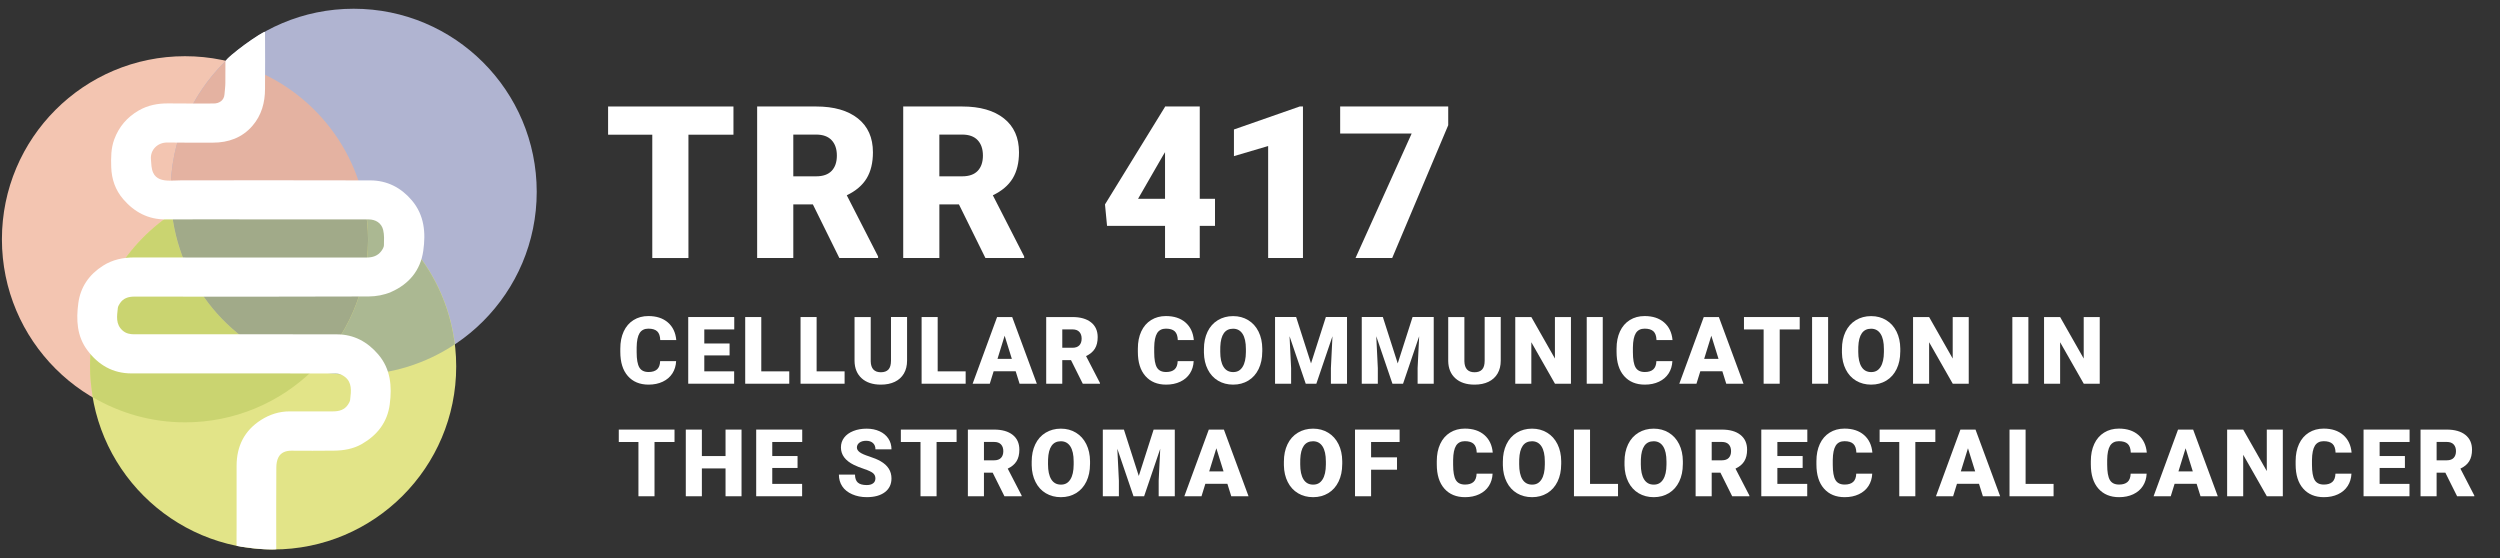 <?xml version="1.0" encoding="UTF-8"?>
<svg xmlns="http://www.w3.org/2000/svg" viewBox="0 0 1759.3 392.86">
  <rect x="0" y="0" width="1759.3" height="392.86" fill="#333333" stroke="none"/>
  <defs>
    <style>
      .cls-1 {
        fill: #b3a297;
      }

      .cls-2 {
        fill: #9eae86;
      }

      .cls-3 {
        fill: #f3c5b1;
      }

      .cls-4 {
        fill: #fff;
      }

      .cls-5 {
        fill: #e4b2a1;
      }

      .cls-6 {
        fill: #e2e488;
      }

      .cls-7 {
        fill: #cec975;
      }

      .cls-8 {
        fill: #b0b4d1;
      }

      .cls-9 {
        fill: #abb892;
      }

      .cls-10 {
        fill: #cad470;
      }

      .cls-11 {
        fill: #ecba95;
      }

      .cls-12 {
        fill: #a1aa89;
      }
    </style>
  </defs>
  <g id="Logo_Base" data-name="Logo Base">
    <g>
      <path class="cls-3" d="M130.18,297.21c71.15,0,128.83-57.68,128.83-128.83S201.33,39.55,130.18,39.55,1.35,97.23,1.35,168.38s57.68,128.83,128.83,128.83"/>
      <path class="cls-8" d="M248.87,263.81c71.15,0,128.83-57.68,128.83-128.83S320.02,6.15,248.87,6.15,120.04,63.83,120.04,134.98s57.68,128.83,128.83,128.83"/>
      <path class="cls-6" d="M192.21,386.68c71.15,0,128.83-57.68,128.83-128.83s-57.68-128.83-128.83-128.83S63.38,186.7,63.38,257.85s57.68,128.83,128.83,128.83"/>
      <path class="cls-5" d="M120.97,150.49c-.61-5.08-.93-10.26-.93-15.51,0-36.12,14.9-68.72,38.84-92.11,50.36,11.48,89.52,52.37,98.28,103.69-19.07-11.16-41.27-17.55-64.96-17.55-26.34,0-50.84,7.9-71.24,21.47"/>
      <path class="cls-11" d="M120.97,150.49h0c20.41-13.57,44.9-21.47,71.24-21.47,23.69,0,45.89,6.4,64.96,17.55,0,0,0,.02,0,.03-18.87-11.06-40.82-17.45-64.25-17.58-.02,0-.03,0-.05,0-.04,0-.08,0-.11,0-.05,0-.09,0-.14,0-.02,0-.04,0-.06,0-.04,0-.08,0-.12,0-.02,0-.03,0-.05,0h-.17s0,0,0,0h-.19s-.03,0-.05,0c-.05,0-.1,0-.14,0-.01,0-.04,0-.05,0-.06,0-.13,0-.18,0-.02,0-.02,0-.04,0-.05,0-.1,0-.15,0-.02,0-.05,0-.07,0-.04,0-.08,0-.11,0-.03,0-.05,0-.08,0-.03,0-.06,0-.1,0-.06,0-.12,0-.18,0-.02,0-.04,0-.05,0-.04,0-.09,0-.13,0,0,0-.02,0-.02,0-25.75.3-49.68,8.16-69.69,21.47"/>
      <path class="cls-10" d="M130.18,297.21c-23.67,0-45.77-6.49-64.83-17.62-1.21-7.08-1.97-14.31-1.97-21.74,0-44.81,22.88-84.27,57.59-107.35,3.23,26.86,14.73,51.16,31.88,70.3,17.47,19.57,40.83,33.77,67.3,39.8-23.22,22.66-54.96,36.62-89.97,36.62"/>
      <path class="cls-7" d="M152.85,220.79c-17.15-19.14-28.66-43.44-31.88-70.3,20.01-13.3,43.93-21.16,69.69-21.47-25.72.31-49.6,8.18-69.6,21.46,3.23,26.84,14.69,51.15,31.79,70.31M190.68,129.03s.09,0,.13,0c-.04,0-.09,0-.13,0M190.86,129.03c.06,0,.12,0,.18,0-.06,0-.12,0-.18,0M191.14,129.02s.05,0,.08,0c-.03,0-.05,0-.08,0M191.34,129.02s.05,0,.07,0c-.03,0-.05,0-.07,0M192.92,129.02s-.03,0-.05,0c.02,0,.03,0,.05,0M191.55,129.02s.02,0,.04,0c-.01,0-.03,0-.04,0M192.76,129.02s-.1,0-.14,0c.05,0,.09,0,.14,0M191.78,129.02s.03,0,.05,0c-.02,0-.03,0-.05,0M192.55,129.02s-.08,0-.12,0c.04,0,.08,0,.12,0M191.97,129.02s.03,0,.05,0c-.02,0-.03,0-.05,0M192.38,129.02h-.17.17"/>
      <path class="cls-9" d="M248.87,263.81c-9.87,0-19.49-1.11-28.72-3.22,23.78-23.21,38.63-55.56,38.86-91.36h0v-.21h0c0-.08,0-.13,0-.2v-.45h0c0-7.43-.63-14.7-1.84-21.78,33.93,19.89,57.93,54.88,62.85,95.75-20.4,13.54-44.84,21.47-71.15,21.47"/>
      <path class="cls-1" d="M259.01,169.24h0s0,0,0,0M259.01,169.03h0s0,0,0,0M259.01,168.83v-.03.03M259.01,168.64v-.05.05M259.01,168.38c0-7.42-.77-14.66-1.97-21.74-18.87-11.03-40.72-17.5-64.12-17.62,23.44.13,45.38,6.52,64.25,17.58,1.21,7.08,1.84,14.36,1.84,21.78h0M190.66,129.03s.02,0,.02,0c0,0-.02,0-.02,0M190.81,129.03s.03,0,.05,0c-.02,0-.04,0-.05,0M191.05,129.02s.06,0,.1,0c-.03,0-.06,0-.1,0M191.22,129.02s.08,0,.11,0c-.04,0-.07,0-.11,0M191.41,129.02c.05,0,.1,0,.15,0-.05,0-.1,0-.15,0M192.87,129.02s-.08,0-.11,0c.04,0,.08,0,.11,0M191.59,129.02c.06,0,.12,0,.18,0-.06,0-.13,0-.18,0M192.61,129.02s-.04,0-.06,0c.03,0,.04,0,.06,0M191.83,129.02s.1,0,.14,0c-.05,0-.09,0-.14,0M192.44,129.02s-.04,0-.05,0c.02,0,.03,0,.05,0M192.02,129.02h.19s0,0,0,0h-.19"/>
      <path class="cls-2" d="M220.15,260.59c-26.47-6.03-49.83-20.23-67.3-39.8,17.49,19.52,40.86,33.67,67.32,39.7,23.75-23.21,38.61-55.48,38.84-91.25-.23,35.8-15.08,68.15-38.86,91.36M259.01,169.23v-.2.2M259.01,169.02c0-.06,0-.12,0-.19,0,.06,0,.12,0,.19M259.01,168.8v-.17.17M259.01,168.59v-.21h0v.21"/>
      <path class="cls-12" d="M220.17,260.49c-26.46-6.03-49.82-20.18-67.32-39.7-17.1-19.16-28.56-43.47-31.79-70.31,19.99-13.27,43.88-21.15,69.6-21.46,0,0,.02,0,.02,0,.04,0,.09,0,.13,0,.02,0,.03,0,.05,0,.06,0,.12,0,.18,0,.03,0,.07,0,.1,0,.03,0,.05,0,.08,0,.04,0,.07,0,.11,0,.03,0,.05,0,.07,0,.05,0,.1,0,.15,0,.01,0,.03,0,.04,0,.06,0,.12,0,.18,0,.02,0,.03,0,.05,0,.05,0,.09,0,.14,0,.02,0,.03,0,.05,0h.36s.03,0,.05,0c.03,0,.08,0,.12,0,.02,0,.04,0,.06,0,.05,0,.1,0,.14,0,.04,0,.08,0,.11,0,.02,0,.03,0,.05,0,23.4.13,45.25,6.6,64.12,17.62,1.21,7.08,1.97,14.31,1.97,21.74v.45c0,.06,0,.12,0,.19h0v.21h0c-.23,35.79-15.09,68.05-38.84,91.26"/>
      <path class="cls-4" d="M186.5,22.54c.16,15.42.02,26.39,0,39.97,0,9.66-2.44,18.65-8.89,26.08-7.23,8.33-16.85,11.8-27.85,11.8-18.54,0-13.41.07-31.95-.1-7.21-.07-12.08,5.43-11.61,11.64.25,3.24.27,6.73,1.57,9.59,2.08,4.6,6.74,5.57,11.48,5.61,2.84.02,5.68-.23,8.52-.23,52.17-.02,80.67-.09,132.84.05,11.86.03,21.64,5.1,29.22,14.06,8.84,10.46,9.84,22.8,8.03,35.52-1.96,13.75-10.06,23.42-22.7,28.96-4.8,2.1-10.48,3.12-15.77,3.14-54.93.22-109.85.16-164.78.09-4.37,0-7.92,1.15-10.3,4.86-.63.98-1.29,2.1-1.4,3.21-.57,5.59-1.68,11.33,3.37,15.81,2.4,2.13,5.23,2.65,8.3,2.65,15.35-.01,30.7,0,46.05,0,40.1,0,56.52-.06,96.62.04,11.85.03,21.36,5.3,28.86,14.04,8.86,10.31,9.81,22.61,8.15,35.28-1.64,12.46-8.69,21.55-19.52,27.8-6.06,3.5-12.9,4.67-19.83,4.72-17.85.15-12.03.07-29.88.03-3.91,0-7.29,1.24-9.08,4.63-1.09,2.07-1.47,4.7-1.49,7.08-.13,15.45-.09,42.24-.06,57.69-7,.76-27.9-1.9-27.92-2.59-.08-3.63.02-8.94.02-12.58,0-12.05-.03-31.62,0-43.68.04-13.68,5.41-24.68,17.24-32.21,6.1-3.88,12.81-6.02,20.16-6.01,18.02.02,12.37.02,30.39,0,4.3,0,8.2-1.01,10.68-4.87.63-.98,1.28-2.09,1.42-3.21.82-6.48,1.38-12.23-3.63-16.17-2.01-1.58-4.2-2.48-6.8-2.45-3.88.03-7.76,0-11.64,0-51.82,0-79.98.02-131.8-.02-13.16,0-23.27-5.97-30.93-16.15-7.53-10.01-8.04-21.54-6.48-33.27,1.52-11.44,7.65-20.19,17.41-26.39,6.64-4.22,14-5.8,21.95-5.79,54.5.11,108.99.06,163.49.05,4.23,0,8-1.14,10.52-4.74.81-1.15,1.67-2.57,1.7-3.89.09-3.6.3-7.33-.54-10.78-1.19-4.86-5.23-7.41-10.33-7.42-11.64-.04-23.28-.01-34.92-.02h-50.45c-26.99,0-30.31-.09-57.3.04-12.4.06-22.07-5.17-29.87-14.18-5.59-6.46-8.23-14.17-8.5-22.61-.21-6.61-.22-13.2,2.15-19.59,3.27-8.82,8.98-15.53,17.16-20.27,6.45-3.73,13.42-5.06,20.86-5,18.54.13,13.41.07,31.95.06,3.95,0,7.28-2.24,7.58-6.37.2-2.7.61-5.4.62-8.09.02-5.4-.03-9.88.05-15.1.04-2.9,27.8-22.46,27.82-20.76"/>
    </g>
  </g>
  <g id="Typo">
    <g>
      <path class="cls-4" d="M475.8,254.14c-.15,3.27-1.03,6.15-2.64,8.65s-3.87,4.44-6.78,5.82c-2.91,1.38-6.24,2.06-9.97,2.06-6.17,0-11.02-2.01-14.57-6.03s-5.32-9.69-5.32-17.02v-2.32c0-4.6.8-8.62,2.4-12.07,1.6-3.45,3.9-6.11,6.91-7.99,3.01-1.88,6.49-2.82,10.44-2.82,5.69,0,10.27,1.5,13.73,4.5,3.46,3,5.42,7.13,5.9,12.39h-11.28c-.09-2.86-.81-4.91-2.16-6.16s-3.42-1.87-6.19-1.87-4.88,1.05-6.19,3.16c-1.31,2.11-2,5.47-2.06,10.09v3.32c0,5.01.63,8.58,1.89,10.73s3.42,3.22,6.49,3.22c2.6,0,4.59-.61,5.96-1.84,1.37-1.22,2.11-3.17,2.19-5.83h11.25Z"/>
      <path class="cls-4" d="M513.42,250.11h-17.79v11.21h21.01v8.7h-32.32v-46.92h32.39v8.73h-21.08v9.89h17.79v8.38Z"/>
      <path class="cls-4" d="M535.73,261.33h19.69v8.7h-31v-46.92h11.31v38.22Z"/>
      <path class="cls-4" d="M574.67,261.33h19.69v8.7h-31v-46.92h11.31v38.22Z"/>
      <path class="cls-4" d="M638.32,223.1v30.71c0,3.48-.74,6.49-2.22,9.04-1.48,2.54-3.61,4.48-6.38,5.82s-6.05,2-9.83,2c-5.72,0-10.22-1.48-13.5-4.45s-4.96-7.03-5.03-12.18v-30.94h11.38v31.16c.13,5.13,2.51,7.7,7.15,7.7,2.34,0,4.11-.64,5.32-1.93,1.2-1.29,1.8-3.38,1.8-6.28v-30.65h11.31Z"/>
      <path class="cls-4" d="M659.86,261.33h19.69v8.7h-31v-46.92h11.31v38.22Z"/>
      <path class="cls-4" d="M714.75,261.26h-15.5l-2.71,8.77h-12.08l17.21-46.92h10.63l17.34,46.92h-12.15l-2.74-8.77ZM701.96,252.53h10.09l-5.06-16.27-5.03,16.27Z"/>
      <path class="cls-4" d="M753.66,253.43h-6.12v16.6h-11.31v-46.92h18.47c5.56,0,9.91,1.23,13.05,3.7,3.14,2.47,4.71,5.96,4.71,10.46,0,3.26-.66,5.97-1.98,8.11-1.32,2.15-3.39,3.88-6.2,5.21l9.8,18.95v.48h-12.12l-8.28-16.6ZM747.54,244.73h7.15c2.15,0,3.77-.57,4.85-1.7,1.08-1.13,1.63-2.71,1.63-4.73s-.55-3.61-1.64-4.77-2.71-1.73-4.83-1.73h-7.15v12.92Z"/>
      <path class="cls-4" d="M840.01,254.14c-.15,3.27-1.03,6.15-2.64,8.65s-3.87,4.44-6.78,5.82c-2.91,1.38-6.24,2.06-9.97,2.06-6.17,0-11.02-2.01-14.57-6.03s-5.32-9.69-5.32-17.02v-2.32c0-4.6.8-8.62,2.4-12.07,1.6-3.45,3.9-6.11,6.91-7.99,3.01-1.88,6.49-2.82,10.44-2.82,5.69,0,10.27,1.5,13.73,4.5,3.46,3,5.42,7.13,5.9,12.39h-11.28c-.09-2.86-.81-4.91-2.16-6.16s-3.42-1.87-6.19-1.87-4.88,1.05-6.19,3.16-2,5.47-2.06,10.09v3.32c0,5.01.63,8.58,1.88,10.73,1.26,2.15,3.42,3.22,6.49,3.22,2.6,0,4.59-.61,5.96-1.84s2.11-3.17,2.19-5.83h11.25Z"/>
      <path class="cls-4" d="M888.27,247.53c0,4.58-.85,8.63-2.55,12.15s-4.11,6.24-7.23,8.14c-3.13,1.9-6.69,2.85-10.68,2.85s-7.54-.92-10.63-2.76c-3.09-1.84-5.51-4.46-7.23-7.88-1.73-3.42-2.64-7.34-2.72-11.76v-2.64c0-4.6.84-8.65,2.53-12.17,1.69-3.51,4.1-6.23,7.25-8.14s6.73-2.87,10.75-2.87,7.52.95,10.63,2.84,5.54,4.58,7.27,8.07c1.73,3.49,2.6,7.49,2.63,12v2.16ZM876.76,245.57c0-4.66-.78-8.2-2.34-10.62-1.56-2.42-3.79-3.63-6.69-3.63-5.67,0-8.67,4.25-8.99,12.76l-.03,3.45c0,4.6.76,8.13,2.29,10.6s3.79,3.71,6.8,3.71,5.06-1.21,6.61-3.64,2.33-5.92,2.35-10.47v-2.16Z"/>
      <path class="cls-4" d="M912.12,223.1l10.47,32.65,10.44-32.65h14.89v46.92h-11.34v-10.96l1.1-22.43-11.34,33.39h-7.48l-11.38-33.42,1.1,22.46v10.96h-11.31v-46.92h14.86Z"/>
      <path class="cls-4" d="M973.14,223.1l10.47,32.65,10.44-32.65h14.89v46.92h-11.34v-10.96l1.1-22.43-11.34,33.39h-7.48l-11.38-33.42,1.1,22.46v10.96h-11.31v-46.92h14.86Z"/>
      <path class="cls-4" d="M1056.1,223.1v30.71c0,3.48-.74,6.49-2.22,9.04-1.48,2.54-3.61,4.48-6.38,5.82s-6.05,2-9.83,2c-5.71,0-10.22-1.48-13.5-4.45s-4.96-7.03-5.03-12.18v-30.94h11.38v31.16c.13,5.13,2.51,7.7,7.15,7.7,2.34,0,4.11-.64,5.32-1.93s1.8-3.38,1.8-6.28v-30.65h11.31Z"/>
      <path class="cls-4" d="M1105.51,270.03h-11.25l-16.63-29.2v29.2h-11.31v-46.92h11.31l16.6,29.2v-29.2h11.28v46.92Z"/>
      <path class="cls-4" d="M1127.89,270.03h-11.28v-46.92h11.28v46.92Z"/>
      <path class="cls-4" d="M1176.88,254.14c-.15,3.27-1.03,6.15-2.64,8.65s-3.87,4.44-6.78,5.82c-2.91,1.38-6.24,2.06-9.97,2.06-6.17,0-11.02-2.01-14.57-6.03s-5.32-9.69-5.32-17.02v-2.32c0-4.6.8-8.62,2.4-12.07,1.6-3.45,3.9-6.11,6.91-7.99,3.01-1.88,6.49-2.82,10.44-2.82,5.69,0,10.27,1.5,13.73,4.5,3.46,3,5.42,7.13,5.9,12.39h-11.28c-.09-2.86-.81-4.91-2.16-6.16s-3.42-1.87-6.19-1.87-4.88,1.05-6.19,3.16-2,5.47-2.06,10.09v3.32c0,5.01.63,8.58,1.88,10.73,1.26,2.15,3.42,3.22,6.49,3.22,2.6,0,4.59-.61,5.96-1.84s2.11-3.17,2.19-5.83h11.25Z"/>
      <path class="cls-4" d="M1212.05,261.26h-15.5l-2.71,8.77h-12.08l17.21-46.92h10.63l17.34,46.92h-12.15l-2.74-8.77ZM1199.26,252.53h10.09l-5.06-16.27-5.03,16.27Z"/>
      <path class="cls-4" d="M1266.49,231.84h-14.08v38.19h-11.31v-38.19h-13.83v-8.73h39.22v8.73Z"/>
      <path class="cls-4" d="M1286.48,270.03h-11.28v-46.92h11.28v46.92Z"/>
      <path class="cls-4" d="M1337.25,247.53c0,4.58-.85,8.63-2.55,12.15s-4.11,6.24-7.23,8.14c-3.13,1.9-6.69,2.85-10.68,2.85s-7.54-.92-10.63-2.76c-3.09-1.84-5.51-4.46-7.23-7.88-1.73-3.42-2.64-7.34-2.72-11.76v-2.64c0-4.6.84-8.65,2.53-12.17,1.69-3.51,4.1-6.23,7.25-8.14s6.73-2.87,10.75-2.87,7.52.95,10.63,2.84,5.54,4.58,7.27,8.07c1.73,3.49,2.6,7.49,2.63,12v2.16ZM1325.74,245.57c0-4.66-.78-8.2-2.34-10.62-1.56-2.42-3.79-3.63-6.69-3.63-5.67,0-8.67,4.25-8.99,12.76l-.03,3.45c0,4.6.76,8.13,2.29,10.6s3.79,3.71,6.8,3.71,5.06-1.21,6.61-3.64,2.33-5.92,2.35-10.47v-2.16Z"/>
      <path class="cls-4" d="M1385.44,270.03h-11.25l-16.63-29.2v29.2h-11.31v-46.92h11.31l16.6,29.2v-29.2h11.28v46.92Z"/>
      <path class="cls-4" d="M1427.41,270.03h-11.28v-46.92h11.28v46.92Z"/>
      <path class="cls-4" d="M1477.63,270.03h-11.25l-16.63-29.2v29.2h-11.31v-46.92h11.31l16.6,29.2v-29.2h11.28v46.92Z"/>
      <path class="cls-4" d="M474.67,311.04h-14.08v38.19h-11.31v-38.19h-13.83v-8.73h39.22v8.73Z"/>
      <path class="cls-4" d="M521.83,349.23h-11.25v-19.59h-16.66v19.59h-11.31v-46.92h11.31v18.63h16.66v-18.63h11.25v46.92Z"/>
      <path class="cls-4" d="M561.25,329.31h-17.79v11.21h21.01v8.7h-32.32v-46.92h32.39v8.73h-21.08v9.89h17.79v8.38Z"/>
      <path class="cls-4" d="M616.05,336.76c0-1.65-.59-2.94-1.76-3.87-1.17-.92-3.23-1.88-6.17-2.87-2.94-.99-5.35-1.94-7.22-2.87-6.08-2.99-9.12-7.09-9.12-12.31,0-2.6.76-4.89,2.27-6.88s3.66-3.53,6.43-4.64,5.89-1.66,9.35-1.66,6.4.6,9.07,1.8,4.75,2.92,6.24,5.14c1.48,2.22,2.22,4.76,2.22,7.62h-11.28c0-1.91-.59-3.39-1.76-4.45-1.17-1.05-2.76-1.58-4.75-1.58s-3.61.45-4.79,1.34c-1.17.89-1.76,2.03-1.76,3.4,0,1.2.64,2.29,1.93,3.27s3.56,1.99,6.8,3.03c3.24,1.04,5.91,2.16,7.99,3.37,5.07,2.92,7.61,6.95,7.61,12.08,0,4.1-1.55,7.33-4.64,9.67s-7.34,3.51-12.73,3.51c-3.8,0-7.25-.68-10.33-2.05-3.08-1.36-5.4-3.23-6.96-5.61-1.56-2.37-2.34-5.11-2.34-8.2h11.34c0,2.51.65,4.37,1.95,5.56,1.3,1.19,3.41,1.79,6.33,1.79,1.87,0,3.35-.4,4.43-1.21,1.08-.8,1.63-1.94,1.63-3.4Z"/>
      <path class="cls-4" d="M673.17,311.04h-14.08v38.19h-11.31v-38.19h-13.83v-8.73h39.22v8.73Z"/>
      <path class="cls-4" d="M698.54,332.63h-6.12v16.6h-11.31v-46.92h18.47c5.56,0,9.91,1.23,13.05,3.7,3.14,2.47,4.71,5.96,4.71,10.46,0,3.26-.66,5.97-1.98,8.11-1.32,2.15-3.39,3.88-6.2,5.21l9.8,18.95v.48h-12.12l-8.28-16.6ZM692.42,323.93h7.15c2.15,0,3.77-.57,4.85-1.7,1.08-1.13,1.63-2.71,1.63-4.73s-.55-3.61-1.64-4.77-2.71-1.73-4.83-1.73h-7.15v12.92Z"/>
      <path class="cls-4" d="M767.06,326.73c0,4.58-.85,8.63-2.55,12.15-1.7,3.52-4.11,6.24-7.23,8.14-3.13,1.9-6.69,2.85-10.68,2.85s-7.54-.92-10.63-2.76c-3.09-1.84-5.51-4.46-7.23-7.88-1.73-3.42-2.64-7.34-2.72-11.76v-2.64c0-4.6.84-8.65,2.53-12.17,1.69-3.51,4.1-6.23,7.25-8.14,3.15-1.91,6.73-2.87,10.75-2.87s7.52.95,10.63,2.84c3.11,1.89,5.54,4.58,7.27,8.07,1.73,3.49,2.6,7.49,2.63,12v2.16ZM755.56,324.77c0-4.66-.78-8.2-2.34-10.62-1.56-2.42-3.79-3.63-6.69-3.63-5.67,0-8.67,4.25-8.99,12.76l-.03,3.45c0,4.6.76,8.13,2.29,10.6,1.53,2.47,3.79,3.71,6.8,3.71s5.06-1.21,6.61-3.64,2.33-5.92,2.35-10.47v-2.16Z"/>
      <path class="cls-4" d="M790.92,302.3l10.47,32.65,10.44-32.65h14.89v46.92h-11.34v-10.96l1.1-22.43-11.34,33.39h-7.48l-11.38-33.42,1.1,22.46v10.96h-11.31v-46.92h14.86Z"/>
      <path class="cls-4" d="M863.73,340.46h-15.5l-2.71,8.77h-12.08l17.21-46.92h10.63l17.34,46.92h-12.15l-2.74-8.77ZM850.94,331.73h10.09l-5.06-16.27-5.03,16.27Z"/>
      <path class="cls-4" d="M944.54,326.73c0,4.58-.85,8.63-2.55,12.15s-4.11,6.24-7.23,8.14c-3.13,1.9-6.69,2.85-10.68,2.85s-7.54-.92-10.63-2.76c-3.09-1.84-5.51-4.46-7.23-7.88-1.73-3.42-2.64-7.34-2.72-11.76v-2.64c0-4.6.84-8.65,2.53-12.17,1.69-3.51,4.1-6.23,7.25-8.14s6.73-2.87,10.75-2.87,7.52.95,10.63,2.84,5.54,4.58,7.27,8.07c1.73,3.49,2.6,7.49,2.63,12v2.16ZM933.04,324.77c0-4.66-.78-8.2-2.34-10.62-1.56-2.42-3.79-3.63-6.69-3.63-5.67,0-8.67,4.25-8.99,12.76l-.03,3.45c0,4.6.76,8.13,2.29,10.6s3.79,3.71,6.8,3.71,5.06-1.21,6.61-3.64,2.33-5.92,2.35-10.47v-2.16Z"/>
      <path class="cls-4" d="M983.1,330.54h-18.24v18.69h-11.31v-46.92h31.39v8.73h-20.08v10.8h18.24v8.7Z"/>
      <path class="cls-4" d="M1050.37,333.34c-.15,3.27-1.03,6.15-2.64,8.65s-3.87,4.44-6.78,5.82c-2.91,1.38-6.24,2.06-9.97,2.06-6.17,0-11.02-2.01-14.57-6.03s-5.32-9.69-5.32-17.02v-2.32c0-4.6.8-8.62,2.4-12.07,1.6-3.45,3.9-6.11,6.91-7.99,3.01-1.88,6.49-2.82,10.44-2.82,5.69,0,10.27,1.5,13.73,4.5,3.46,3,5.42,7.13,5.9,12.39h-11.28c-.09-2.86-.81-4.91-2.16-6.16s-3.42-1.87-6.19-1.87-4.88,1.05-6.19,3.16-2,5.47-2.06,10.09v3.32c0,5.01.63,8.58,1.88,10.73,1.26,2.15,3.42,3.22,6.49,3.22,2.6,0,4.59-.61,5.96-1.84s2.11-3.17,2.19-5.83h11.25Z"/>
      <path class="cls-4" d="M1098.63,326.73c0,4.58-.85,8.63-2.55,12.15s-4.11,6.24-7.23,8.14c-3.13,1.9-6.69,2.85-10.68,2.85s-7.54-.92-10.63-2.76c-3.09-1.84-5.51-4.46-7.23-7.88-1.73-3.42-2.64-7.34-2.72-11.76v-2.64c0-4.6.84-8.65,2.53-12.17,1.69-3.51,4.1-6.23,7.25-8.14s6.73-2.87,10.75-2.87,7.52.95,10.63,2.84,5.54,4.58,7.27,8.07c1.73,3.49,2.6,7.49,2.63,12v2.16ZM1087.12,324.77c0-4.66-.78-8.2-2.34-10.62-1.56-2.42-3.79-3.63-6.69-3.63-5.67,0-8.67,4.25-8.99,12.76l-.03,3.45c0,4.6.76,8.13,2.29,10.6s3.79,3.71,6.8,3.71,5.06-1.21,6.61-3.64,2.33-5.92,2.35-10.47v-2.16Z"/>
      <path class="cls-4" d="M1118.94,340.53h19.69v8.7h-31v-46.92h11.31v38.22Z"/>
      <path class="cls-4" d="M1184.24,326.73c0,4.58-.85,8.63-2.55,12.15s-4.11,6.24-7.23,8.14c-3.13,1.9-6.69,2.85-10.68,2.85s-7.54-.92-10.63-2.76c-3.09-1.84-5.51-4.46-7.23-7.88-1.73-3.42-2.64-7.34-2.72-11.76v-2.64c0-4.6.84-8.65,2.53-12.17,1.69-3.51,4.1-6.23,7.25-8.14s6.73-2.87,10.75-2.87,7.52.95,10.63,2.84,5.54,4.58,7.27,8.07c1.73,3.49,2.6,7.49,2.63,12v2.16ZM1172.73,324.77c0-4.66-.78-8.2-2.34-10.62-1.56-2.42-3.79-3.63-6.69-3.63-5.67,0-8.67,4.25-8.99,12.76l-.03,3.45c0,4.6.76,8.13,2.29,10.6s3.79,3.71,6.8,3.71,5.06-1.21,6.61-3.64,2.33-5.92,2.35-10.47v-2.16Z"/>
      <path class="cls-4" d="M1210.67,332.63h-6.12v16.6h-11.31v-46.92h18.47c5.56,0,9.92,1.23,13.05,3.7s4.71,5.96,4.71,10.46c0,3.26-.66,5.97-1.98,8.11-1.32,2.15-3.39,3.88-6.2,5.21l9.8,18.95v.48h-12.12l-8.28-16.6ZM1204.55,323.93h7.15c2.15,0,3.76-.57,4.85-1.7,1.08-1.13,1.63-2.71,1.63-4.73s-.55-3.61-1.64-4.77-2.71-1.73-4.83-1.73h-7.15v12.92Z"/>
      <path class="cls-4" d="M1268.56,329.31h-17.79v11.21h21.01v8.7h-32.32v-46.92h32.39v8.73h-21.08v9.89h17.79v8.38Z"/>
      <path class="cls-4" d="M1317.53,333.34c-.15,3.27-1.03,6.15-2.64,8.65s-3.87,4.44-6.78,5.82c-2.91,1.38-6.24,2.06-9.97,2.06-6.17,0-11.02-2.01-14.57-6.03s-5.32-9.69-5.32-17.02v-2.32c0-4.6.8-8.62,2.4-12.07,1.6-3.45,3.9-6.11,6.91-7.99,3.01-1.88,6.49-2.82,10.44-2.82,5.69,0,10.27,1.5,13.73,4.5,3.46,3,5.42,7.13,5.9,12.39h-11.28c-.09-2.86-.81-4.91-2.16-6.16s-3.42-1.87-6.19-1.87-4.88,1.05-6.19,3.16-2,5.47-2.06,10.09v3.32c0,5.01.63,8.58,1.88,10.73,1.26,2.15,3.42,3.22,6.49,3.22,2.6,0,4.59-.61,5.96-1.84s2.11-3.17,2.19-5.83h11.25Z"/>
      <path class="cls-4" d="M1361.94,311.04h-14.08v38.19h-11.31v-38.19h-13.83v-8.73h39.22v8.73Z"/>
      <path class="cls-4" d="M1392.66,340.46h-15.5l-2.71,8.77h-12.08l17.21-46.92h10.63l17.34,46.92h-12.15l-2.74-8.77ZM1379.87,331.73h10.09l-5.06-16.27-5.03,16.27Z"/>
      <path class="cls-4" d="M1425.45,340.53h19.69v8.7h-31v-46.92h11.31v38.22Z"/>
      <path class="cls-4" d="M1510.64,333.34c-.15,3.27-1.03,6.15-2.64,8.65s-3.87,4.44-6.78,5.82c-2.91,1.38-6.24,2.06-9.97,2.06-6.17,0-11.02-2.01-14.57-6.03s-5.32-9.69-5.32-17.02v-2.32c0-4.6.8-8.62,2.4-12.07,1.6-3.45,3.9-6.11,6.91-7.99,3.01-1.88,6.49-2.82,10.44-2.82,5.69,0,10.27,1.5,13.73,4.5,3.46,3,5.42,7.13,5.9,12.39h-11.28c-.09-2.86-.81-4.91-2.16-6.16s-3.42-1.87-6.19-1.87-4.88,1.05-6.19,3.16-2,5.47-2.06,10.09v3.32c0,5.01.63,8.58,1.88,10.73,1.26,2.15,3.42,3.22,6.49,3.22,2.6,0,4.59-.61,5.96-1.84s2.11-3.17,2.19-5.83h11.25Z"/>
      <path class="cls-4" d="M1545.81,340.46h-15.5l-2.71,8.77h-12.08l17.21-46.92h10.63l17.34,46.92h-12.15l-2.74-8.77ZM1533.02,331.73h10.09l-5.06-16.27-5.03,16.27Z"/>
      <path class="cls-4" d="M1606.47,349.23h-11.25l-16.63-29.2v29.2h-11.31v-46.92h11.31l16.6,29.2v-29.2h11.28v46.92Z"/>
      <path class="cls-4" d="M1654.76,333.34c-.15,3.27-1.03,6.15-2.64,8.65s-3.87,4.44-6.78,5.82c-2.91,1.38-6.24,2.06-9.97,2.06-6.17,0-11.02-2.01-14.57-6.03s-5.32-9.69-5.32-17.02v-2.32c0-4.6.8-8.62,2.4-12.07,1.6-3.45,3.9-6.11,6.91-7.99,3.01-1.88,6.49-2.82,10.44-2.82,5.69,0,10.27,1.5,13.73,4.5,3.46,3,5.42,7.13,5.9,12.39h-11.28c-.09-2.86-.81-4.91-2.16-6.16s-3.42-1.87-6.19-1.87-4.88,1.05-6.19,3.16-2,5.47-2.06,10.09v3.32c0,5.01.63,8.58,1.88,10.73,1.26,2.15,3.42,3.22,6.49,3.22,2.6,0,4.59-.61,5.96-1.84s2.11-3.17,2.19-5.83h11.25Z"/>
      <path class="cls-4" d="M1692.38,329.31h-17.79v11.21h21.01v8.7h-32.32v-46.92h32.39v8.73h-21.08v9.89h17.79v8.38Z"/>
      <path class="cls-4" d="M1720.81,332.63h-6.12v16.6h-11.31v-46.92h18.47c5.56,0,9.92,1.23,13.05,3.7s4.71,5.96,4.71,10.46c0,3.26-.66,5.97-1.98,8.11-1.32,2.15-3.39,3.88-6.2,5.21l9.8,18.95v.48h-12.12l-8.28-16.6ZM1714.69,323.93h7.15c2.15,0,3.76-.57,4.85-1.7,1.08-1.13,1.63-2.71,1.63-4.73s-.55-3.61-1.64-4.77-2.71-1.73-4.83-1.73h-7.15v12.92Z"/>
    </g>
    <g>
      <path class="cls-4" d="M516.15,94.79h-31.68v86.79h-25.44v-86.79h-31.1v-19.85h88.22v19.85Z"/>
      <path class="cls-4" d="M572.03,143.86h-13.77v37.72h-25.44v-106.64h41.54c12.52,0,22.3,2.8,29.36,8.41,7.06,5.61,10.58,13.54,10.58,23.78,0,7.41-1.49,13.56-4.46,18.44-2.97,4.88-7.62,8.83-13.95,11.85l22.04,43.06v1.1h-27.26l-18.63-37.72ZM558.26,124.08h16.09c4.83,0,8.47-1.28,10.91-3.85,2.44-2.57,3.66-6.16,3.66-10.76s-1.23-8.21-3.7-10.83c-2.46-2.62-6.09-3.93-10.87-3.93h-16.09v29.37Z"/>
      <path class="cls-4" d="M674.82,143.86h-13.77v37.72h-25.44v-106.64h41.54c12.52,0,22.3,2.8,29.36,8.41,7.06,5.61,10.58,13.54,10.58,23.78,0,7.41-1.49,13.56-4.46,18.44-2.97,4.88-7.62,8.83-13.95,11.85l22.04,43.06v1.1h-27.26l-18.63-37.72ZM661.04,124.08h16.09c4.83,0,8.47-1.28,10.91-3.85,2.44-2.57,3.66-6.16,3.66-10.76s-1.23-8.21-3.7-10.83c-2.46-2.62-6.09-3.93-10.87-3.93h-16.09v29.37Z"/>
      <path class="cls-4" d="M844.29,139.9h10.73v19.04h-10.73v22.63h-24.43v-22.63h-40.81l-1.45-15.09,42.26-68.7v-.22h24.43v64.97ZM800.87,139.9h18.99v-32.81l-1.52,2.49-17.47,30.32Z"/>
      <path class="cls-4" d="M916.92,181.58h-24.5v-78.81l-24.07,7.1v-18.75l46.32-16.19h2.25v106.64Z"/>
      <path class="cls-4" d="M1019.14,88.12l-39.43,93.46h-25.81l39.51-87.6h-50.31v-19.04h76.04v13.18Z"/>
    </g>
  </g>
</svg>
